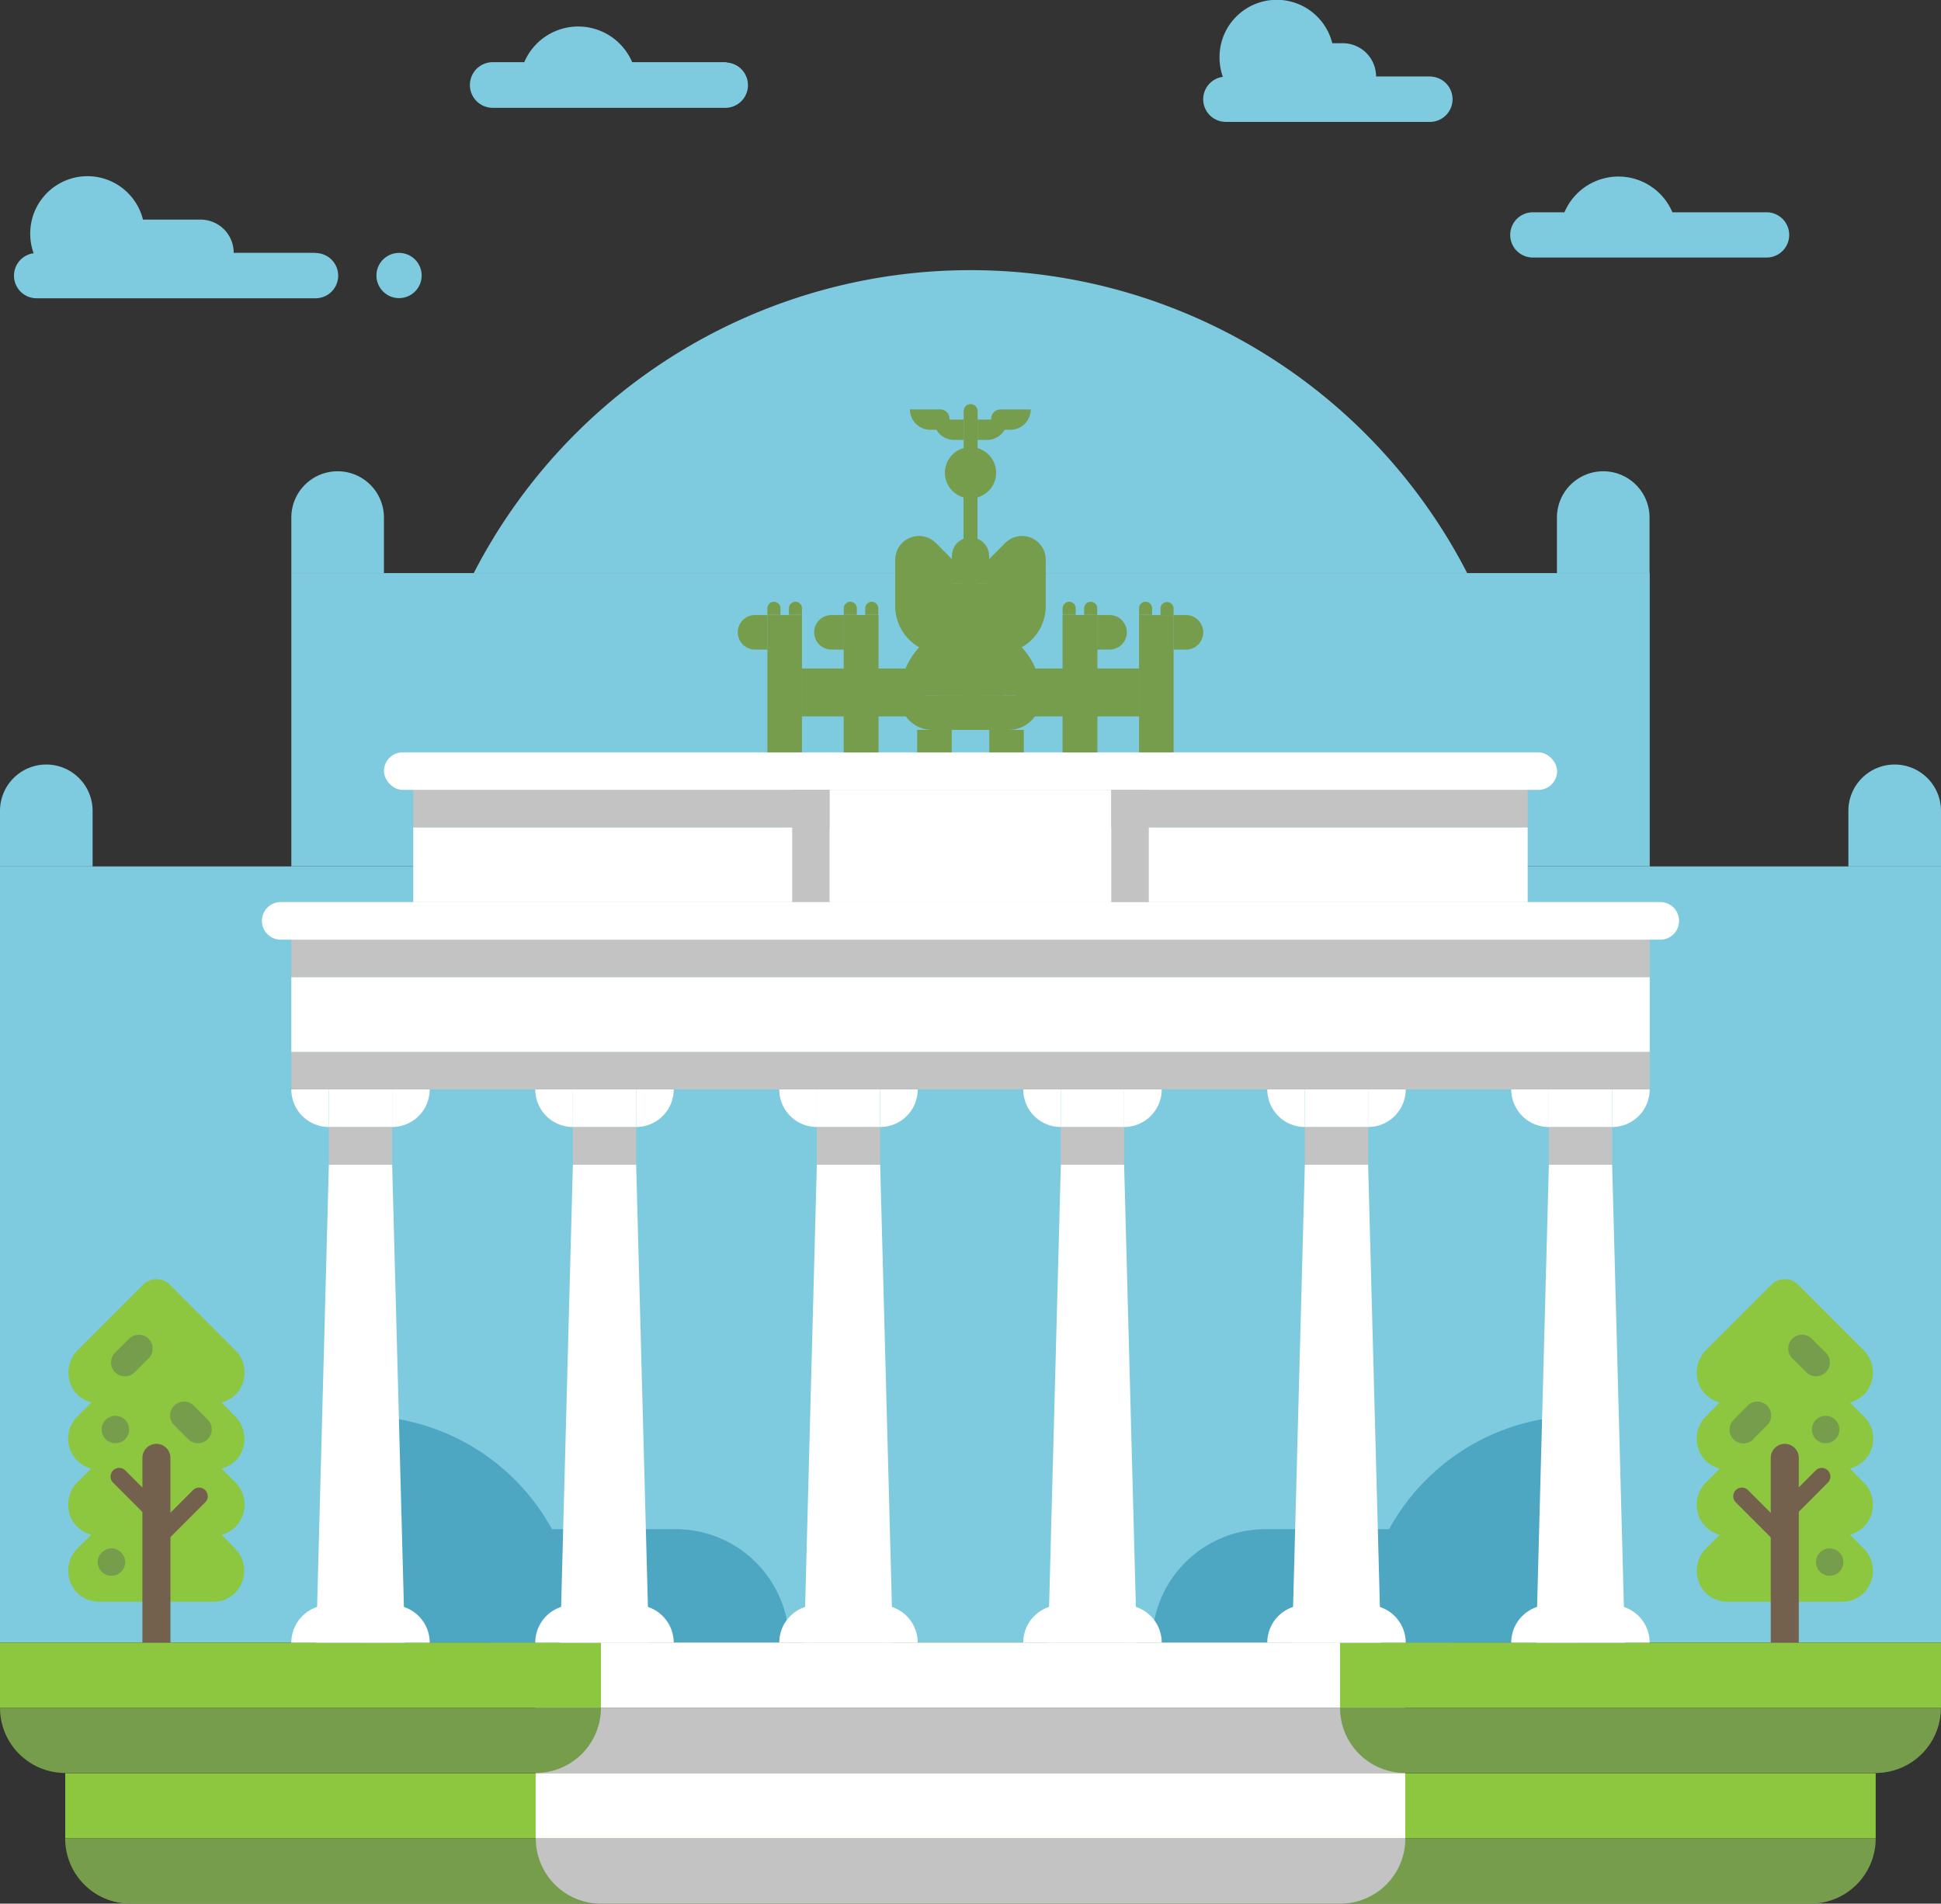 <svg xmlns="http://www.w3.org/2000/svg" viewBox="0 0 297.82 292.05"><rect x="0" y="0" width="297.82" height="292.05" fill="#333333" stroke="none"/><defs><style>.cls-1{fill:#7ecade;}.cls-2{fill:#4da7c2;}.cls-3{fill:#8dc63f;}.cls-4{fill:#759d4b;}.cls-5{fill:#fff;}.cls-6{fill:#c3c3c3;}.cls-7{fill:#74614d;}</style></defs><title>neoclasico</title><g id="Capa_2" data-name="Capa 2"><g id="Capa_1-2" data-name="Capa 1"><rect class="cls-1" y="132.92" width="297.82" height="119.08"/><rect class="cls-1" x="44.7" y="87.92" width="208.43" height="44.99"/><path class="cls-1" d="M72.69,87.92H225.12a85.73,85.73,0,0,0-152.43,0Z"/><path class="cls-1" d="M51.8,72.3h0a7.1,7.1,0,0,0-7.1,7.1v8.52H58.91V79.4A7.1,7.1,0,0,0,51.8,72.3Z"/><path class="cls-1" d="M7.1,117.29h0A7.1,7.1,0,0,0,0,124.4v8.52H14.21V124.4A7.11,7.11,0,0,0,7.1,117.29Z"/><path class="cls-1" d="M246,72.3h0a7.1,7.1,0,0,0-7.11,7.1v8.52h14.21V79.4A7.1,7.1,0,0,0,246,72.3Z"/><path class="cls-1" d="M290.71,117.29h0a7.1,7.1,0,0,0-7.1,7.11v8.52h14.21V124.4A7.11,7.11,0,0,0,290.71,117.29Z"/><path class="cls-2" d="M55.32,217.21h0a33.5,33.5,0,0,1,33.5,33.5V252a0,0,0,0,1,0,0H55.32a0,0,0,0,1,0,0V217.21A0,0,0,0,1,55.32,217.21Z"/><path class="cls-2" d="M103.65,234.6H75V252h46.08A17.4,17.4,0,0,0,103.65,234.6Z"/><path class="cls-2" d="M209,217.21h33.5a0,0,0,0,1,0,0v1.3A33.5,33.5,0,0,1,209,252h0a0,0,0,0,1,0,0V217.21A0,0,0,0,1,209,217.21Z" transform="translate(451.51 469.21) rotate(-180)"/><path class="cls-2" d="M194.17,234.6h28.68V252H176.77A17.4,17.4,0,0,1,194.17,234.6Z"/><path class="cls-1" d="M111.47,9.54H97a9,9,0,0,0-16.56,0H75.6a3.48,3.48,0,1,0,0,7h35.87a3.48,3.48,0,0,0,0-6.95Z"/><path class="cls-1" d="M271.06,32.57H256.61a9,9,0,0,0-16.57,0h-4.85a3.47,3.47,0,1,0,0,6.94h35.87a3.47,3.47,0,0,0,0-6.94Z"/><path class="cls-1" d="M219.58,11.73h-8.44a5.11,5.11,0,0,0-5.1-5.1h-1.62a8.78,8.78,0,0,0-17.3,2.16,8.92,8.92,0,0,0,.51,3,3.47,3.47,0,0,0,.46,6.91h31.49a3.48,3.48,0,0,0,0-6.95Z"/><path class="cls-1" d="M48.42,38.79H35.86a5.09,5.09,0,0,0-5.09-5.1H21.94a8.78,8.78,0,0,0-17.3,2.16,8.63,8.63,0,0,0,.52,3,3.47,3.47,0,0,0,.45,6.91H48.42a3.47,3.47,0,0,0,0-6.94Z"/><circle class="cls-1" cx="61.23" cy="42.26" r="3.47" transform="translate(-11.95 55.68) rotate(-45)"/><rect class="cls-3" y="252" width="297.82" height="10.01"/><rect class="cls-3" x="10.01" y="272.03" width="277.79" height="10.01"/><path class="cls-4" d="M277.79,292.05H20a10,10,0,0,1-10-10h277.8A10,10,0,0,1,277.79,292.05Z"/><rect class="cls-5" x="92.21" y="252" width="113.4" height="10.01"/><rect class="cls-6" x="82.19" y="262.01" width="133.43" height="10.01"/><rect class="cls-5" x="82.19" y="272.03" width="133.43" height="10.01"/><path class="cls-6" d="M205.61,292.05H92.21a10,10,0,0,1-10-10H215.63A10,10,0,0,1,205.61,292.05Z"/><path class="cls-4" d="M82.19,272H10A10,10,0,0,1,0,262H92.21A10,10,0,0,1,82.19,272Z"/><path class="cls-4" d="M215.63,272h72.18a10,10,0,0,0,10-10H205.61A10,10,0,0,0,215.63,272Z"/><polygon class="cls-5" points="62.12 252 48.51 252 50.46 178.66 60.17 178.66 62.12 252"/><rect class="cls-6" x="50.46" y="172.9" width="9.71" height="5.76"/><path class="cls-5" d="M44.7,167.13a5.76,5.76,0,0,0,5.76,5.77v-5.77Z"/><path class="cls-5" d="M65.93,167.13a5.76,5.76,0,0,1-5.76,5.77v-5.77Z"/><rect class="cls-5" x="50.46" y="167.13" width="9.71" height="5.76"/><path class="cls-5" d="M44.7,252a5.76,5.76,0,0,1,5.76-5.76V252Z"/><path class="cls-5" d="M65.93,252a5.76,5.76,0,0,0-5.76-5.76V252Z"/><rect class="cls-5" x="50.46" y="246.24" width="9.71" height="5.76"/><polygon class="cls-5" points="99.56 252 85.95 252 87.9 178.66 97.61 178.66 99.56 252"/><rect class="cls-6" x="87.9" y="172.9" width="9.71" height="5.76"/><path class="cls-5" d="M82.13,167.13a5.77,5.77,0,0,0,5.77,5.77v-5.77Z"/><path class="cls-5" d="M103.37,167.13a5.76,5.76,0,0,1-5.76,5.77v-5.77Z"/><rect class="cls-5" x="87.9" y="167.13" width="9.71" height="5.76"/><path class="cls-5" d="M82.13,252a5.76,5.76,0,0,1,5.77-5.76V252Z"/><path class="cls-5" d="M103.37,252a5.76,5.76,0,0,0-5.76-5.76V252Z"/><rect class="cls-5" x="87.9" y="246.24" width="9.71" height="5.76"/><polygon class="cls-5" points="137 252 123.39 252 125.33 178.66 135.05 178.66 137 252"/><rect class="cls-6" x="125.33" y="172.9" width="9.71" height="5.76"/><path class="cls-5" d="M119.57,167.13a5.76,5.76,0,0,0,5.76,5.77v-5.77Z"/><path class="cls-5" d="M140.81,167.13a5.76,5.76,0,0,1-5.76,5.77v-5.77Z"/><rect class="cls-5" x="125.33" y="167.13" width="9.71" height="5.76"/><path class="cls-5" d="M119.57,252a5.76,5.76,0,0,1,5.76-5.76V252Z"/><path class="cls-5" d="M140.81,252a5.76,5.76,0,0,0-5.76-5.76V252Z"/><rect class="cls-5" x="125.33" y="246.24" width="9.71" height="5.76"/><polygon class="cls-5" points="174.43 252 160.82 252 162.77 178.66 172.48 178.66 174.43 252"/><rect class="cls-6" x="162.77" y="172.9" width="9.71" height="5.76"/><path class="cls-5" d="M157,167.13a5.76,5.76,0,0,0,5.76,5.77v-5.77Z"/><path class="cls-5" d="M178.25,167.13a5.77,5.77,0,0,1-5.77,5.77v-5.77Z"/><rect class="cls-5" x="162.77" y="167.13" width="9.71" height="5.76"/><path class="cls-5" d="M157,252a5.76,5.76,0,0,1,5.76-5.76V252Z"/><path class="cls-5" d="M178.25,252a5.76,5.76,0,0,0-5.77-5.76V252Z"/><rect class="cls-5" x="162.77" y="246.24" width="9.71" height="5.76"/><polygon class="cls-5" points="211.87 252 198.26 252 200.21 178.66 209.92 178.66 211.87 252"/><rect class="cls-6" x="200.21" y="172.9" width="9.71" height="5.76"/><path class="cls-5" d="M194.45,167.13a5.76,5.76,0,0,0,5.76,5.77v-5.77Z"/><path class="cls-5" d="M215.69,167.13a5.77,5.77,0,0,1-5.77,5.77v-5.77Z"/><rect class="cls-5" x="200.21" y="167.13" width="9.71" height="5.76"/><path class="cls-5" d="M194.45,252a5.76,5.76,0,0,1,5.76-5.76V252Z"/><path class="cls-5" d="M215.69,252a5.77,5.77,0,0,0-5.77-5.76V252Z"/><rect class="cls-5" x="200.21" y="246.24" width="9.71" height="5.76"/><polygon class="cls-5" points="249.31 252 235.7 252 237.65 178.66 247.36 178.66 249.31 252"/><rect class="cls-6" x="237.65" y="172.9" width="9.71" height="5.76"/><path class="cls-5" d="M231.88,167.13a5.77,5.77,0,0,0,5.77,5.77v-5.77Z"/><path class="cls-5" d="M253.12,167.13a5.76,5.76,0,0,1-5.76,5.77v-5.77Z"/><rect class="cls-5" x="237.65" y="167.13" width="9.71" height="5.76"/><path class="cls-5" d="M231.88,252a5.76,5.76,0,0,1,5.77-5.76V252Z"/><path class="cls-5" d="M253.12,252a5.76,5.76,0,0,0-5.76-5.76V252Z"/><rect class="cls-5" x="237.65" y="246.24" width="9.71" height="5.76"/><rect class="cls-6" x="44.7" y="144.16" width="208.43" height="5.76"/><rect class="cls-6" x="44.7" y="161.37" width="208.43" height="5.76"/><path class="cls-5" d="M254.75,138.39H43.07a2.88,2.88,0,0,0-2.88,2.89h0a2.88,2.88,0,0,0,2.88,2.88H254.75a2.88,2.88,0,0,0,2.88-2.88h0A2.88,2.88,0,0,0,254.75,138.39Z"/><rect class="cls-5" x="44.7" y="149.92" width="208.43" height="11.45"/><rect class="cls-6" x="63.41" y="121.18" width="170.99" height="5.76"/><rect class="cls-5" x="58.91" y="115.42" width="180.01" height="5.76" rx="2.88" ry="2.88"/><rect class="cls-5" x="63.41" y="126.95" width="170.99" height="11.45"/><rect class="cls-6" x="115.82" y="126.91" width="17.21" height="5.76" transform="translate(254.22 5.36) rotate(90)"/><rect class="cls-5" x="140.3" y="108.19" width="17.21" height="43.2" transform="translate(278.7 -19.12) rotate(90)"/><rect class="cls-6" x="164.79" y="126.91" width="17.21" height="5.76" transform="translate(303.18 -43.6) rotate(90)"/><rect class="cls-4" x="117.75" y="94.36" width="5.3" height="21.06"/><rect class="cls-4" x="129.47" y="94.36" width="5.3" height="21.06"/><rect class="cls-4" x="128.83" y="96.78" width="7.34" height="18.9" transform="translate(238.73 -26.27) rotate(90)"/><path class="cls-4" d="M117.75,99.66v-5.3h-1.9A2.65,2.65,0,0,0,113.2,97h0a2.65,2.65,0,0,0,2.65,2.65Z"/><path class="cls-4" d="M122.05,92.32h0a1,1,0,0,1,1,1v1h-2v-1A1,1,0,0,1,122.05,92.32Z"/><path class="cls-4" d="M118.75,92.32h0a1,1,0,0,1,1,1v1a0,0,0,0,1,0,0h-2a0,0,0,0,1,0,0v-1a1,1,0,0,1,1-1Z"/><rect class="cls-4" x="129.47" y="94.36" width="5.3" height="21.06"/><rect class="cls-4" x="140.73" y="111.97" width="5.3" height="3.45"/><rect class="cls-4" x="151.79" y="111.97" width="5.3" height="3.45" transform="translate(308.88 227.39) rotate(180)"/><path class="cls-4" d="M129.47,99.66v-5.3h-1.9A2.65,2.65,0,0,0,124.92,97h0a2.65,2.65,0,0,0,2.65,2.65Z"/><path class="cls-4" d="M133.76,92.32h0a1,1,0,0,1,1,1v1h-2v-1A1,1,0,0,1,133.76,92.32Z"/><path class="cls-4" d="M130.47,92.32h0a1,1,0,0,1,1,1v1h-2v-1A1,1,0,0,1,130.47,92.32Z"/><rect class="cls-4" x="174.77" y="94.36" width="5.3" height="21.06" transform="translate(354.84 209.78) rotate(180)"/><rect class="cls-4" x="163.05" y="94.36" width="5.3" height="21.06" transform="translate(331.41 209.78) rotate(180)"/><rect class="cls-4" x="161.65" y="96.78" width="7.34" height="18.9" transform="translate(271.55 -59.09) rotate(90)"/><path class="cls-4" d="M180.07,99.66v-5.3H182A2.65,2.65,0,0,1,184.62,97h0A2.65,2.65,0,0,1,182,99.66Z"/><path class="cls-4" d="M175.77,92.32h0a1,1,0,0,0-1,1v1h2v-1A1,1,0,0,0,175.77,92.32Z"/><path class="cls-4" d="M178.07,92.32h2a0,0,0,0,1,0,0v1a1,1,0,0,1-1,1h0a1,1,0,0,1-1-1v-1A0,0,0,0,1,178.07,92.32Z" transform="translate(358.14 186.68) rotate(180)"/><rect class="cls-4" x="163.05" y="94.36" width="5.3" height="21.06" transform="translate(331.41 209.78) rotate(180)"/><path class="cls-4" d="M168.35,99.66v-5.3h1.9A2.65,2.65,0,0,1,172.9,97h0a2.65,2.65,0,0,1-2.65,2.65Z"/><path class="cls-4" d="M164.05,92.32h0a1,1,0,0,0-1,1v1h2v-1A1,1,0,0,0,164.05,92.32Z"/><path class="cls-4" d="M167.35,92.32h0a1,1,0,0,0-1,1v1h2v-1A1,1,0,0,0,167.35,92.32Z"/><path class="cls-4" d="M151.76,85.29a2.85,2.85,0,1,1-2.85-2.84A2.85,2.85,0,0,1,151.76,85.29Z"/><rect class="cls-4" x="143.99" y="89.49" width="9.84" height="17.21"/><rect class="cls-4" x="147.84" y="75.37" width="2.14" height="34.53"/><path class="cls-4" d="M150,69.17h-2.14v-6.1A1.07,1.07,0,0,1,148.91,62h0A1.07,1.07,0,0,1,150,63.07Z"/><path class="cls-4" d="M148.91,95.91A10.79,10.79,0,0,1,159.7,106.7H138.12A10.79,10.79,0,0,1,148.91,95.91Z"/><path class="cls-4" d="M138.12,106.7H159.7a0,0,0,0,1,0,0v.36a4.91,4.91,0,0,1-4.91,4.91H143a4.91,4.91,0,0,1-4.91-4.91v-.36A0,0,0,0,1,138.12,106.7Z"/><circle class="cls-4" cx="148.91" cy="72.53" r="3.93"/><circle class="cls-4" cx="148.91" cy="72.53" r="2.17"/><rect class="cls-4" x="148.2" y="70.06" width="1.42" height="4.93"/><rect class="cls-4" x="148.2" y="70.06" width="1.42" height="4.93" transform="translate(221.43 -76.38) rotate(90)"/><path class="cls-4" d="M146.39,67.49h1.45V64.37h-4.57A3.12,3.12,0,0,0,146.39,67.49Z"/><path class="cls-4" d="M142.74,65.93h2.95V64.26a1.45,1.45,0,0,0-1.45-1.45h-4.62A3.12,3.12,0,0,0,142.74,65.93Z"/><path class="cls-4" d="M151.43,67.49H150V64.37h4.57A3.12,3.12,0,0,1,151.43,67.49Z"/><path class="cls-4" d="M155.08,65.93h-3V64.26a1.45,1.45,0,0,1,1.45-1.45h4.62A3.12,3.12,0,0,1,155.08,65.93Z"/><circle class="cls-4" cx="141" cy="85.86" r="3.63" transform="translate(24.94 203.26) rotate(-76.67)"/><path class="cls-4" d="M144.63,100.25h0A7.27,7.27,0,0,1,137.36,93V85.86h7.27Z"/><path class="cls-4" d="M153.19,100.25h0A7.26,7.26,0,0,0,160.45,93V85.86h-7.26Z"/><rect class="cls-4" x="146.06" y="85.29" width="5.69" height="4.2"/><rect class="cls-4" x="151.42" y="83.88" width="4.25" height="6.26" transform="translate(106.49 -83.09) rotate(45)"/><rect class="cls-4" x="142.15" y="83.88" width="4.25" height="6.26" transform="translate(307.82 46.51) rotate(135)"/><circle class="cls-4" cx="156.82" cy="85.86" r="3.63" transform="translate(-15.57 38.47) rotate(-13.33)"/><path class="cls-3" d="M36,217.22,34,215.16a4.74,4.74,0,0,0,2.57-1.7,4.86,4.86,0,0,0-.51-6.37l-10-10a2.89,2.89,0,0,0-4.09,0l-10,10a4.86,4.86,0,0,0-.51,6.37,4.77,4.77,0,0,0,2.58,1.7l-2.07,2.06A4.76,4.76,0,0,0,14,225.3l-2.07,2.06a4.86,4.86,0,0,0-.51,6.37A4.79,4.79,0,0,0,14,235.44l-2.06,2.06a4.85,4.85,0,0,0-.34,6.59,4.73,4.73,0,0,0,3.6,1.64H32.93A4.72,4.72,0,0,0,36.4,244,4.86,4.86,0,0,0,36,237.5L34,235.44a4.76,4.76,0,0,0,2.57-1.71,4.86,4.86,0,0,0-.51-6.37L34,225.3a4.8,4.8,0,0,0,2.57-1.7A4.87,4.87,0,0,0,36,217.22Z"/><path class="cls-4" d="M15.6,219.31a2.1,2.1,0,1,0,2.1-2.1A2.1,2.1,0,0,0,15.6,219.31Z"/><path class="cls-4" d="M15,239.65a2.1,2.1,0,1,0,2.1-2.1A2.1,2.1,0,0,0,15,239.65Z"/><path class="cls-7" d="M31.49,228.61h0a1.33,1.33,0,0,0-1.88,0l-7.2,7.19,1.88,1.88,7.2-7.2A1.33,1.33,0,0,0,31.49,228.61Z"/><path class="cls-7" d="M17.35,225.59h0a1.33,1.33,0,0,1,1.88,0l6.29,6.29-1.88,1.87-6.29-6.29A1.33,1.33,0,0,1,17.35,225.59Z"/><path class="cls-7" d="M24,221.51h0a2.15,2.15,0,0,0-2.15,2.15V252h4.3V223.66A2.15,2.15,0,0,0,24,221.51Z"/><path class="cls-4" d="M20.66,210.52l2.14-2.13a2.1,2.1,0,1,0-3-3l-2.14,2.13a2.1,2.1,0,1,0,3,3Z"/><path class="cls-4" d="M28.87,220.79l-2.14-2.14a2.1,2.1,0,0,1,3-3l2.14,2.14a2.1,2.1,0,1,1-3,3Z"/><path class="cls-3" d="M261.81,217.22l2.06-2.06a4.74,4.74,0,0,1-2.57-1.7,4.86,4.86,0,0,1,.51-6.37l10-10a2.89,2.89,0,0,1,4.09,0l10,10a4.85,4.85,0,0,1,.52,6.37,4.77,4.77,0,0,1-2.58,1.7l2.06,2.06a4.75,4.75,0,0,1-2.06,8.08l2.06,2.06a4.85,4.85,0,0,1,.52,6.37,4.79,4.79,0,0,1-2.58,1.71l2.06,2.06a4.85,4.85,0,0,1,.34,6.59,4.73,4.73,0,0,1-3.6,1.64H264.89a4.72,4.72,0,0,1-3.47-1.7,4.86,4.86,0,0,1,.39-6.52l2.06-2.06a4.76,4.76,0,0,1-2.57-1.71,4.86,4.86,0,0,1,.51-6.37l2.06-2.06a4.8,4.8,0,0,1-2.57-1.7A4.87,4.87,0,0,1,261.81,217.22Z"/><path class="cls-4" d="M282.22,219.31a2.1,2.1,0,1,1-2.1-2.1A2.1,2.1,0,0,1,282.22,219.31Z"/><path class="cls-4" d="M282.84,239.65a2.1,2.1,0,1,1-2.1-2.1A2.1,2.1,0,0,1,282.84,239.65Z"/><path class="cls-7" d="M266.33,228.61h0a1.33,1.33,0,0,1,1.88,0l7.19,7.19-1.87,1.88-7.2-7.2A1.33,1.33,0,0,1,266.33,228.61Z"/><path class="cls-7" d="M280.46,225.59h0a1.32,1.32,0,0,0-1.87,0l-6.29,6.29,1.88,1.87,6.28-6.29A1.32,1.32,0,0,0,280.46,225.59Z"/><path class="cls-7" d="M273.85,221.51h0a2.15,2.15,0,0,1,2.15,2.15V252h-4.3V223.66A2.15,2.15,0,0,1,273.85,221.51Z"/><path class="cls-4" d="M277.16,210.52,275,208.39a2.1,2.1,0,1,1,3-3l2.14,2.13a2.1,2.1,0,0,1-3,3Z"/><path class="cls-4" d="M269,220.79l2.14-2.14a2.1,2.1,0,1,0-3-3L266,217.82a2.1,2.1,0,0,0,3,3Z"/></g></g></svg>